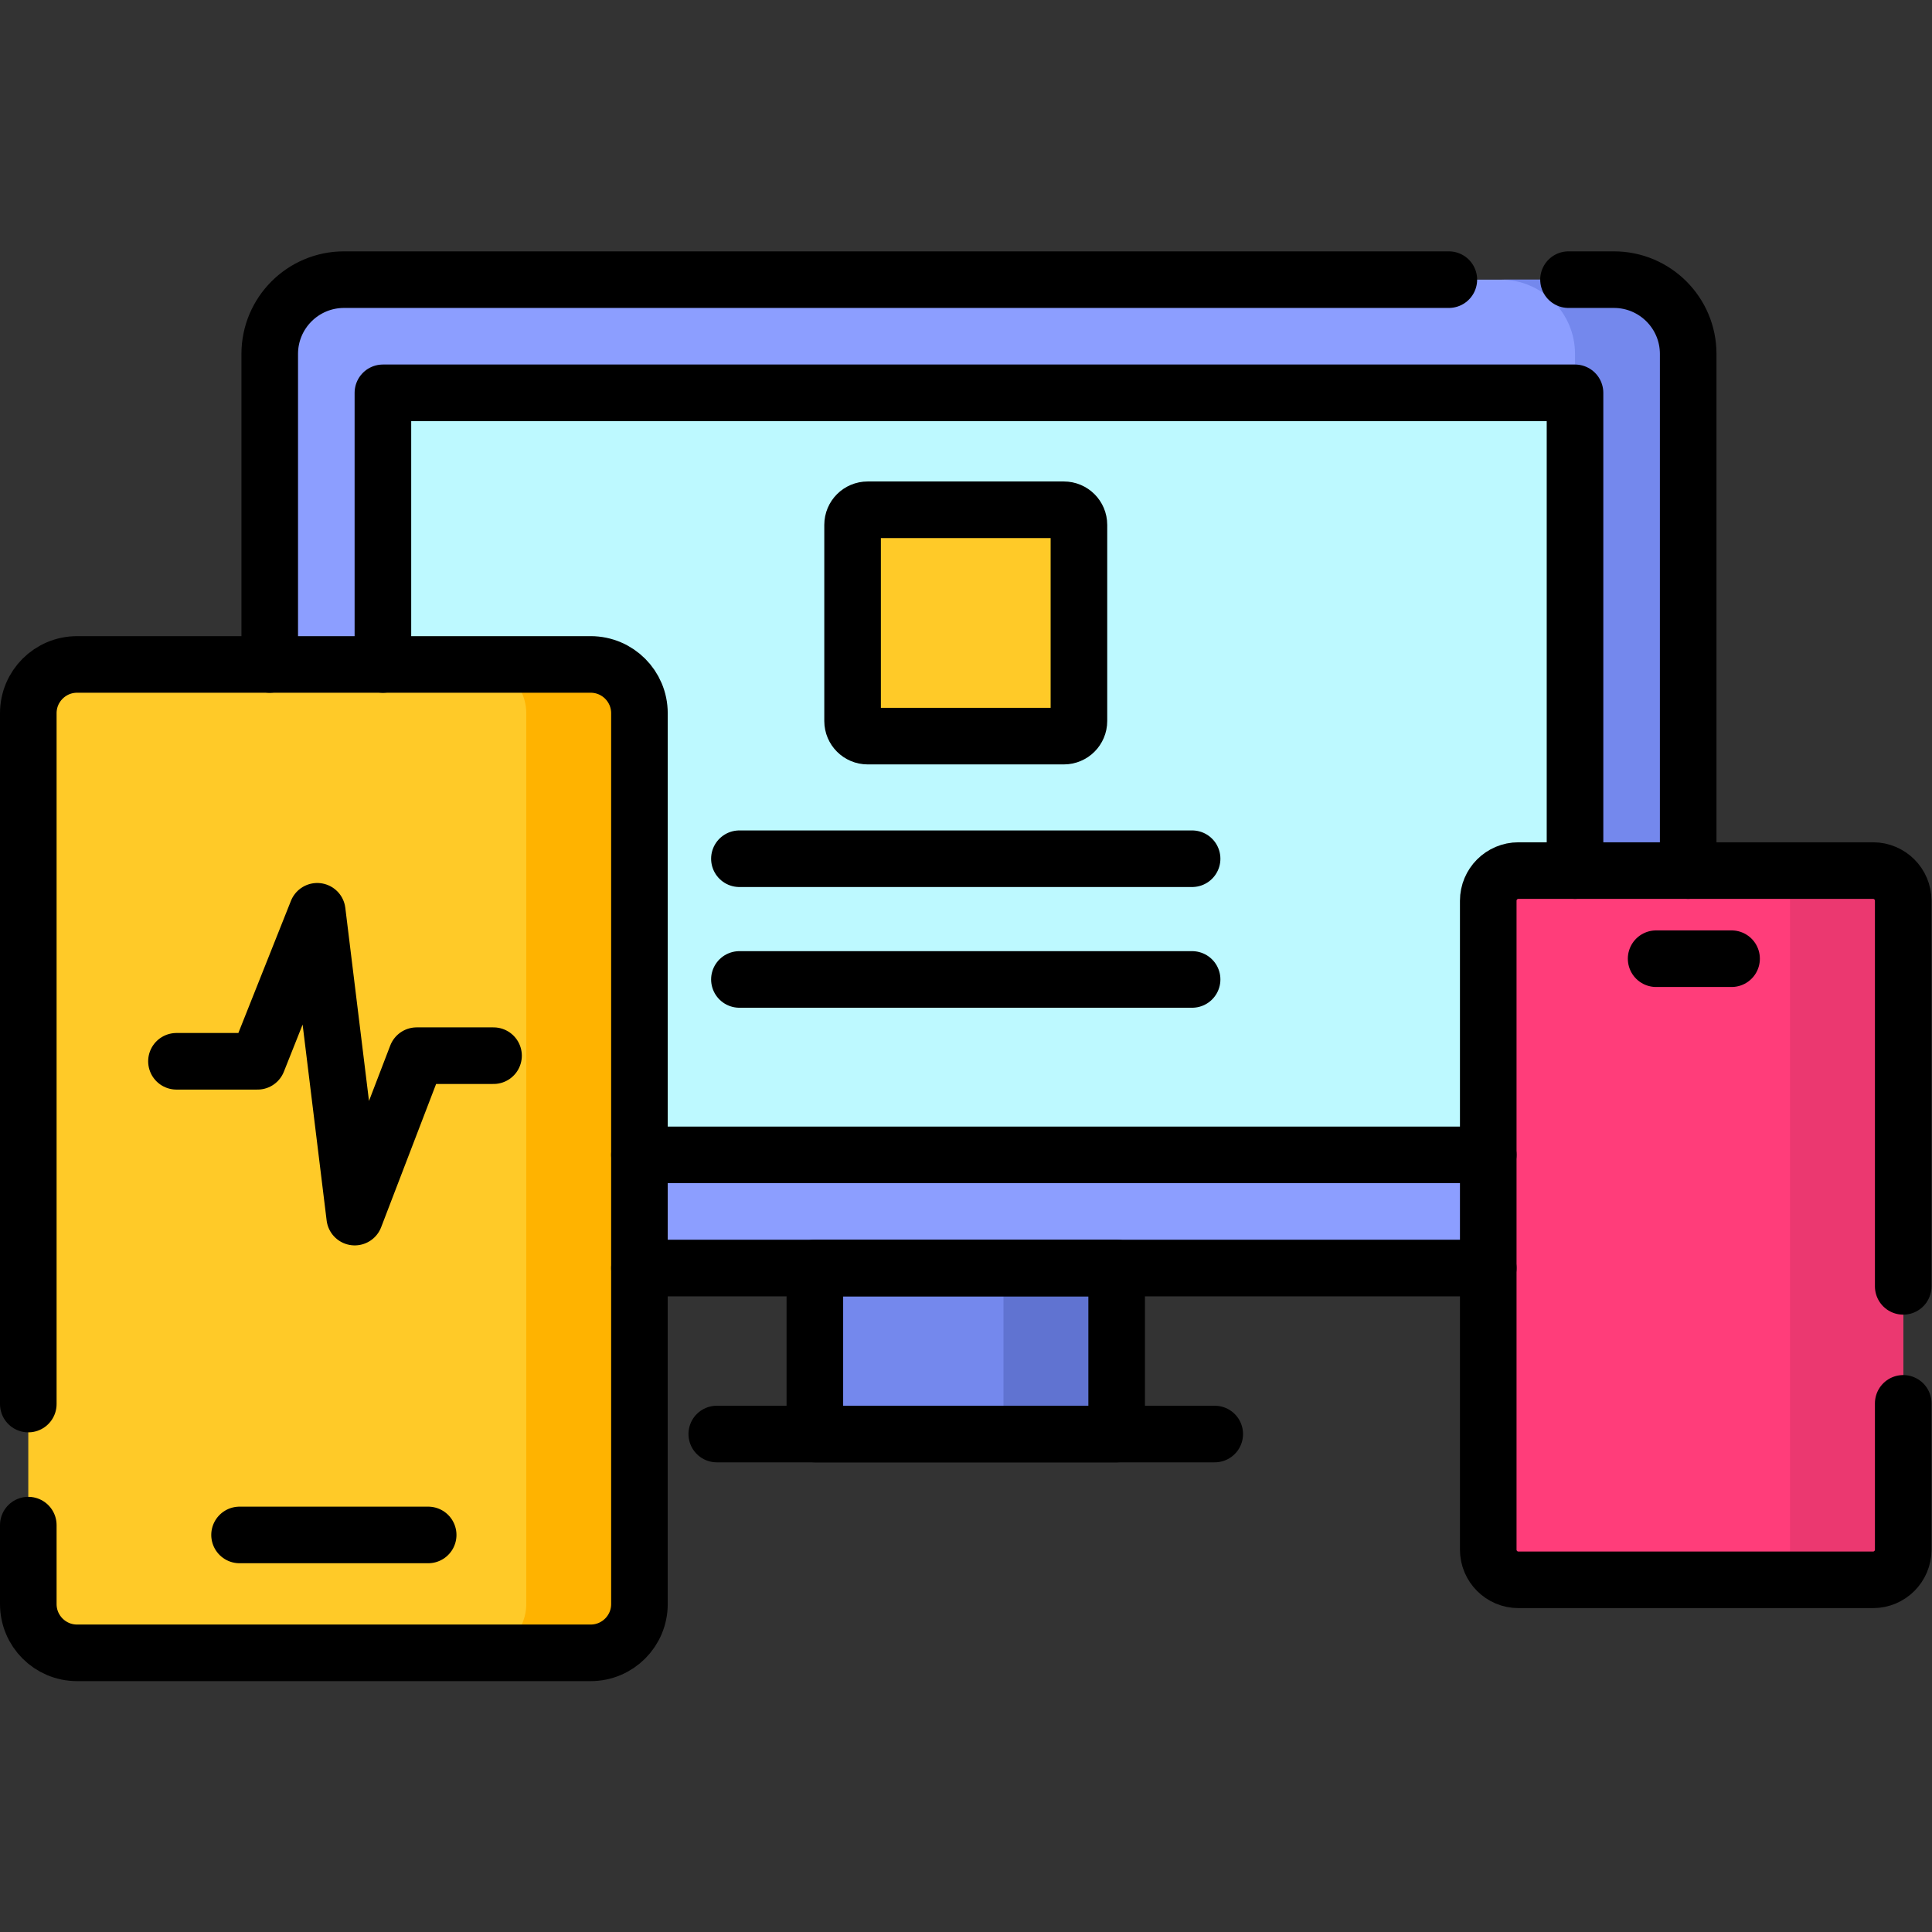 <?xml version="1.0" encoding="UTF-8" standalone="no"?>
<!-- Created with Inkscape (http://www.inkscape.org/) -->

<svg
   version="1.1"
   id="svg3543"
   xml:space="preserve"
   width="682.667"
   height="682.667"
   viewBox="0 0 682.667 682.667"
   xmlns="http://www.w3.org/2000/svg"
   xmlns:svg="http://www.w3.org/2000/svg"><rect x="0" y="0" width="682.667" height="682.667" fill="#333333" stroke="none"/><defs
     id="defs3547"><clipPath
       clipPathUnits="userSpaceOnUse"
       id="clipPath3557"><path
         d="M 0,512 H 512 V 0 H 0 Z"
         id="path3555" /></clipPath></defs><g
     id="g3549"
     transform="matrix(1.333,0,0,-1.333,0,682.667)"><g
       id="g3551"><g
         id="g3553"
         clip-path="url(#clipPath3557)"><g
           id="g3559"
           transform="translate(427.806,176)"><path
             d="m 0,0 h -336.611 c -10.877,0 -19.695,8.817 -19.695,19.694 v 222.612 c 0,10.877 8.818,19.694 19.695,19.694 H 0 c 10.877,0 19.694,-8.817 19.694,-19.694 V 19.694 C 19.694,8.817 10.877,0 0,0"
             style="fill:#8c9eff;fill-opacity:1;fill-rule:nonzero;stroke:none"
             id="path3561" /></g><g
           id="g3563"
           transform="translate(427.806,438)"><path
             d="m 0,0 h -30 c 10.877,0 19.694,-8.817 19.694,-19.695 V -242.306 C -10.306,-253.183 -19.123,-262 -30,-262 H 0 c 10.877,0 19.694,8.817 19.694,19.694 V -19.695 C 19.694,-8.817 10.877,0 0,0"
             style="fill:#7488ed;fill-opacity:1;fill-rule:nonzero;stroke:none"
             id="path3565" /></g><path
           d="m 101.5,408 h 316 V 206 h -316 z"
           style="fill:#bdf9ff;fill-opacity:1;fill-rule:nonzero;stroke:none"
           id="path3567" /><g
           id="g3569"
           transform="translate(156.573,74)"><path
             d="m 0,0 h -136.146 c -7.139,0 -12.927,5.788 -12.927,12.927 v 236.146 c 0,7.139 5.788,12.927 12.927,12.927 H 0 c 7.14,0 12.927,-5.788 12.927,-12.927 V 12.927 C 12.927,5.788 7.14,0 0,0"
             style="fill:#ffca28;fill-opacity:1;fill-rule:nonzero;stroke:none"
             id="path3571" /></g><g
           id="g3573"
           transform="translate(156.573,336)"><path
             d="m 0,0 h -30 c 7.14,0 12.927,-5.788 12.927,-12.927 V -249.073 C -17.073,-256.212 -22.86,-262 -30,-262 H 0 c 7.14,0 12.927,5.788 12.927,12.927 V -12.927 C 12.927,-5.788 7.14,0 0,0"
             style="fill:#ffb300;fill-opacity:1;fill-rule:nonzero;stroke:none"
             id="path3575" /></g><g
           id="g3577"
           transform="translate(496.5,93.356)"><path
             d="m 0,0 h -94 c -4.418,0 -8,3.582 -8,8 v 172 c 0,4.418 3.582,8 8,8 H 0 c 4.418,0 8,-3.582 8,-8 V 8 C 8,3.582 4.418,0 0,0"
             style="fill:#ff3d7a;fill-opacity:1;fill-rule:nonzero;stroke:none"
             id="path3579" /></g><g
           id="g3581"
           transform="translate(496.5,281.356)"><path
             d="m 0,0 h -30 c 4.418,0 8,-3.582 8,-8 v -172 c 0,-4.418 -3.582,-8 -8,-8 H 0 c 4.418,0 8,3.582 8,8 V -8 C 8,-3.582 4.418,0 0,0"
             style="fill:#eb3870;fill-opacity:1;fill-rule:nonzero;stroke:none"
             id="path3583" /></g><path
           d="m 296,132 h -80 v 44 h 80 z"
           style="fill:#7488ed;fill-opacity:1;fill-rule:nonzero;stroke:none"
           id="path3585" /><path
           d="m 266,132 h 30 v 44 h -30 z"
           style="fill:#6073d1;fill-opacity:1;fill-rule:nonzero;stroke:none"
           id="path3587" /><g
           id="g3589"
           transform="translate(282,317)"><path
             d="m 0,0 h -52 c -2.209,0 -4,1.791 -4,4 v 52 c 0,2.209 1.791,4 4,4 H 0 c 2.209,0 4,-1.791 4,-4 V 4 C 4,1.791 2.209,0 0,0"
             style="fill:#ffca28;fill-opacity:1;fill-rule:nonzero;stroke:none"
             id="path3591" /></g><g
           id="g3593"
           transform="translate(415.776,438)"><path
             d="m 0,0 h 12.033 c 10.87,0 19.691,-8.82 19.691,-19.69 v -136.95"
             style="fill:none;stroke:#000000;stroke-width:15;stroke-linecap:round;stroke-linejoin:round;stroke-miterlimit:10;stroke-dasharray:none;stroke-opacity:1"
             id="path3595" /></g><g
           id="g3597"
           transform="translate(71.5,336)"><path
             d="M 0,0 V 82.31 C 0,93.18 8.82,102 19.69,102 h 292.863"
             style="fill:none;stroke:#000000;stroke-width:15;stroke-linecap:round;stroke-linejoin:round;stroke-miterlimit:10;stroke-dasharray:none;stroke-opacity:1"
             id="path3599" /></g><g
           id="g3601"
           transform="translate(394.5,176)"><path
             d="M 0,0 H -225"
             style="fill:none;stroke:#000000;stroke-width:15;stroke-linecap:round;stroke-linejoin:round;stroke-miterlimit:10;stroke-dasharray:none;stroke-opacity:1"
             id="path3603" /></g><g
           id="g3605"
           transform="translate(394.5,206)"><path
             d="M 0,0 H -225"
             style="fill:none;stroke:#000000;stroke-width:15;stroke-linecap:round;stroke-linejoin:round;stroke-miterlimit:10;stroke-dasharray:none;stroke-opacity:1"
             id="path3607" /></g><g
           id="g3609"
           transform="translate(101.5,336)"><path
             d="M 0,0 V 72 H 316 V -54.64"
             style="fill:none;stroke:#000000;stroke-width:15;stroke-linecap:round;stroke-linejoin:round;stroke-miterlimit:10;stroke-dasharray:none;stroke-opacity:1"
             id="path3611" /></g><g
           id="g3613"
           transform="translate(282,317)"><path
             d="m 0,0 h -52 c -2.209,0 -4,1.791 -4,4 v 52 c 0,2.209 1.791,4 4,4 H 0 c 2.209,0 4,-1.791 4,-4 V 4 C 4,1.791 2.209,0 0,0 Z"
             style="fill:none;stroke:#000000;stroke-width:15;stroke-linecap:round;stroke-linejoin:round;stroke-miterlimit:10;stroke-dasharray:none;stroke-opacity:1"
             id="path3615" /></g><g
           id="g3617"
           transform="translate(196,284.5)"><path
             d="M 0,0 H 120"
             style="fill:none;stroke:#000000;stroke-width:15;stroke-linecap:round;stroke-linejoin:round;stroke-miterlimit:10;stroke-dasharray:none;stroke-opacity:1"
             id="path3619" /></g><g
           id="g3621"
           transform="translate(196,252.5)"><path
             d="M 0,0 H 120"
             style="fill:none;stroke:#000000;stroke-width:15;stroke-linecap:round;stroke-linejoin:round;stroke-miterlimit:10;stroke-dasharray:none;stroke-opacity:1"
             id="path3623" /></g><g
           id="g3625"
           transform="translate(46.774,230.806)"><path
             d="m 0,0 h 21.498 l 15.818,39.762 9.94,-81.064 16.416,42.79 h 20.379"
             style="fill:none;stroke:#000000;stroke-width:15;stroke-linecap:round;stroke-linejoin:round;stroke-miterlimit:10;stroke-dasharray:none;stroke-opacity:1"
             id="path3627" /></g><g
           id="g3629"
           transform="translate(7.5,139.946)"><path
             d="m 0,0 v 183.126 c 0,7.14 5.788,12.928 12.927,12.928 h 136.146 c 7.139,0 12.927,-5.788 12.927,-12.928 V -53.019 c 0,-7.14 -5.788,-12.927 -12.927,-12.927 H 12.927 C 5.788,-65.946 0,-60.159 0,-53.019 v 20.926"
             style="fill:none;stroke:#000000;stroke-width:15;stroke-linecap:round;stroke-linejoin:round;stroke-miterlimit:10;stroke-dasharray:none;stroke-opacity:1"
             id="path3631" /></g><g
           id="g3633"
           transform="translate(504.5,140.132)"><path
             d="m 0,0 v -38.776 c 0,-4.418 -3.582,-8 -8,-8 h -94 c -4.418,0 -8,3.582 -8,8 v 172 c 0,4.418 3.582,8 8,8 h 94 c 4.418,0 8,-3.582 8,-8 V 31.013"
             style="fill:none;stroke:#000000;stroke-width:15;stroke-linecap:round;stroke-linejoin:round;stroke-miterlimit:10;stroke-dasharray:none;stroke-opacity:1"
             id="path3635" /></g><path
           d="m 296,132 h -80 v 44 h 80 z"
           style="fill:none;stroke:#000000;stroke-width:15;stroke-linecap:round;stroke-linejoin:round;stroke-miterlimit:10;stroke-dasharray:none;stroke-opacity:1"
           id="path3637" /><g
           id="g3639"
           transform="translate(190,132)"><path
             d="M 0,0 H 132"
             style="fill:none;stroke:#000000;stroke-width:15;stroke-linecap:round;stroke-linejoin:round;stroke-miterlimit:10;stroke-dasharray:none;stroke-opacity:1"
             id="path3641" /></g><g
           id="g3643"
           transform="translate(63.5,105.25)"><path
             d="M 0,0 H 50"
             style="fill:none;stroke:#000000;stroke-width:15;stroke-linecap:round;stroke-linejoin:round;stroke-miterlimit:10;stroke-dasharray:none;stroke-opacity:1"
             id="path3645" /></g><g
           id="g3647"
           transform="translate(439,258)"><path
             d="M 0,0 H 20"
             style="fill:none;stroke:#000000;stroke-width:15;stroke-linecap:round;stroke-linejoin:round;stroke-miterlimit:10;stroke-dasharray:none;stroke-opacity:1"
             id="path3649" /></g></g></g></g></svg>
